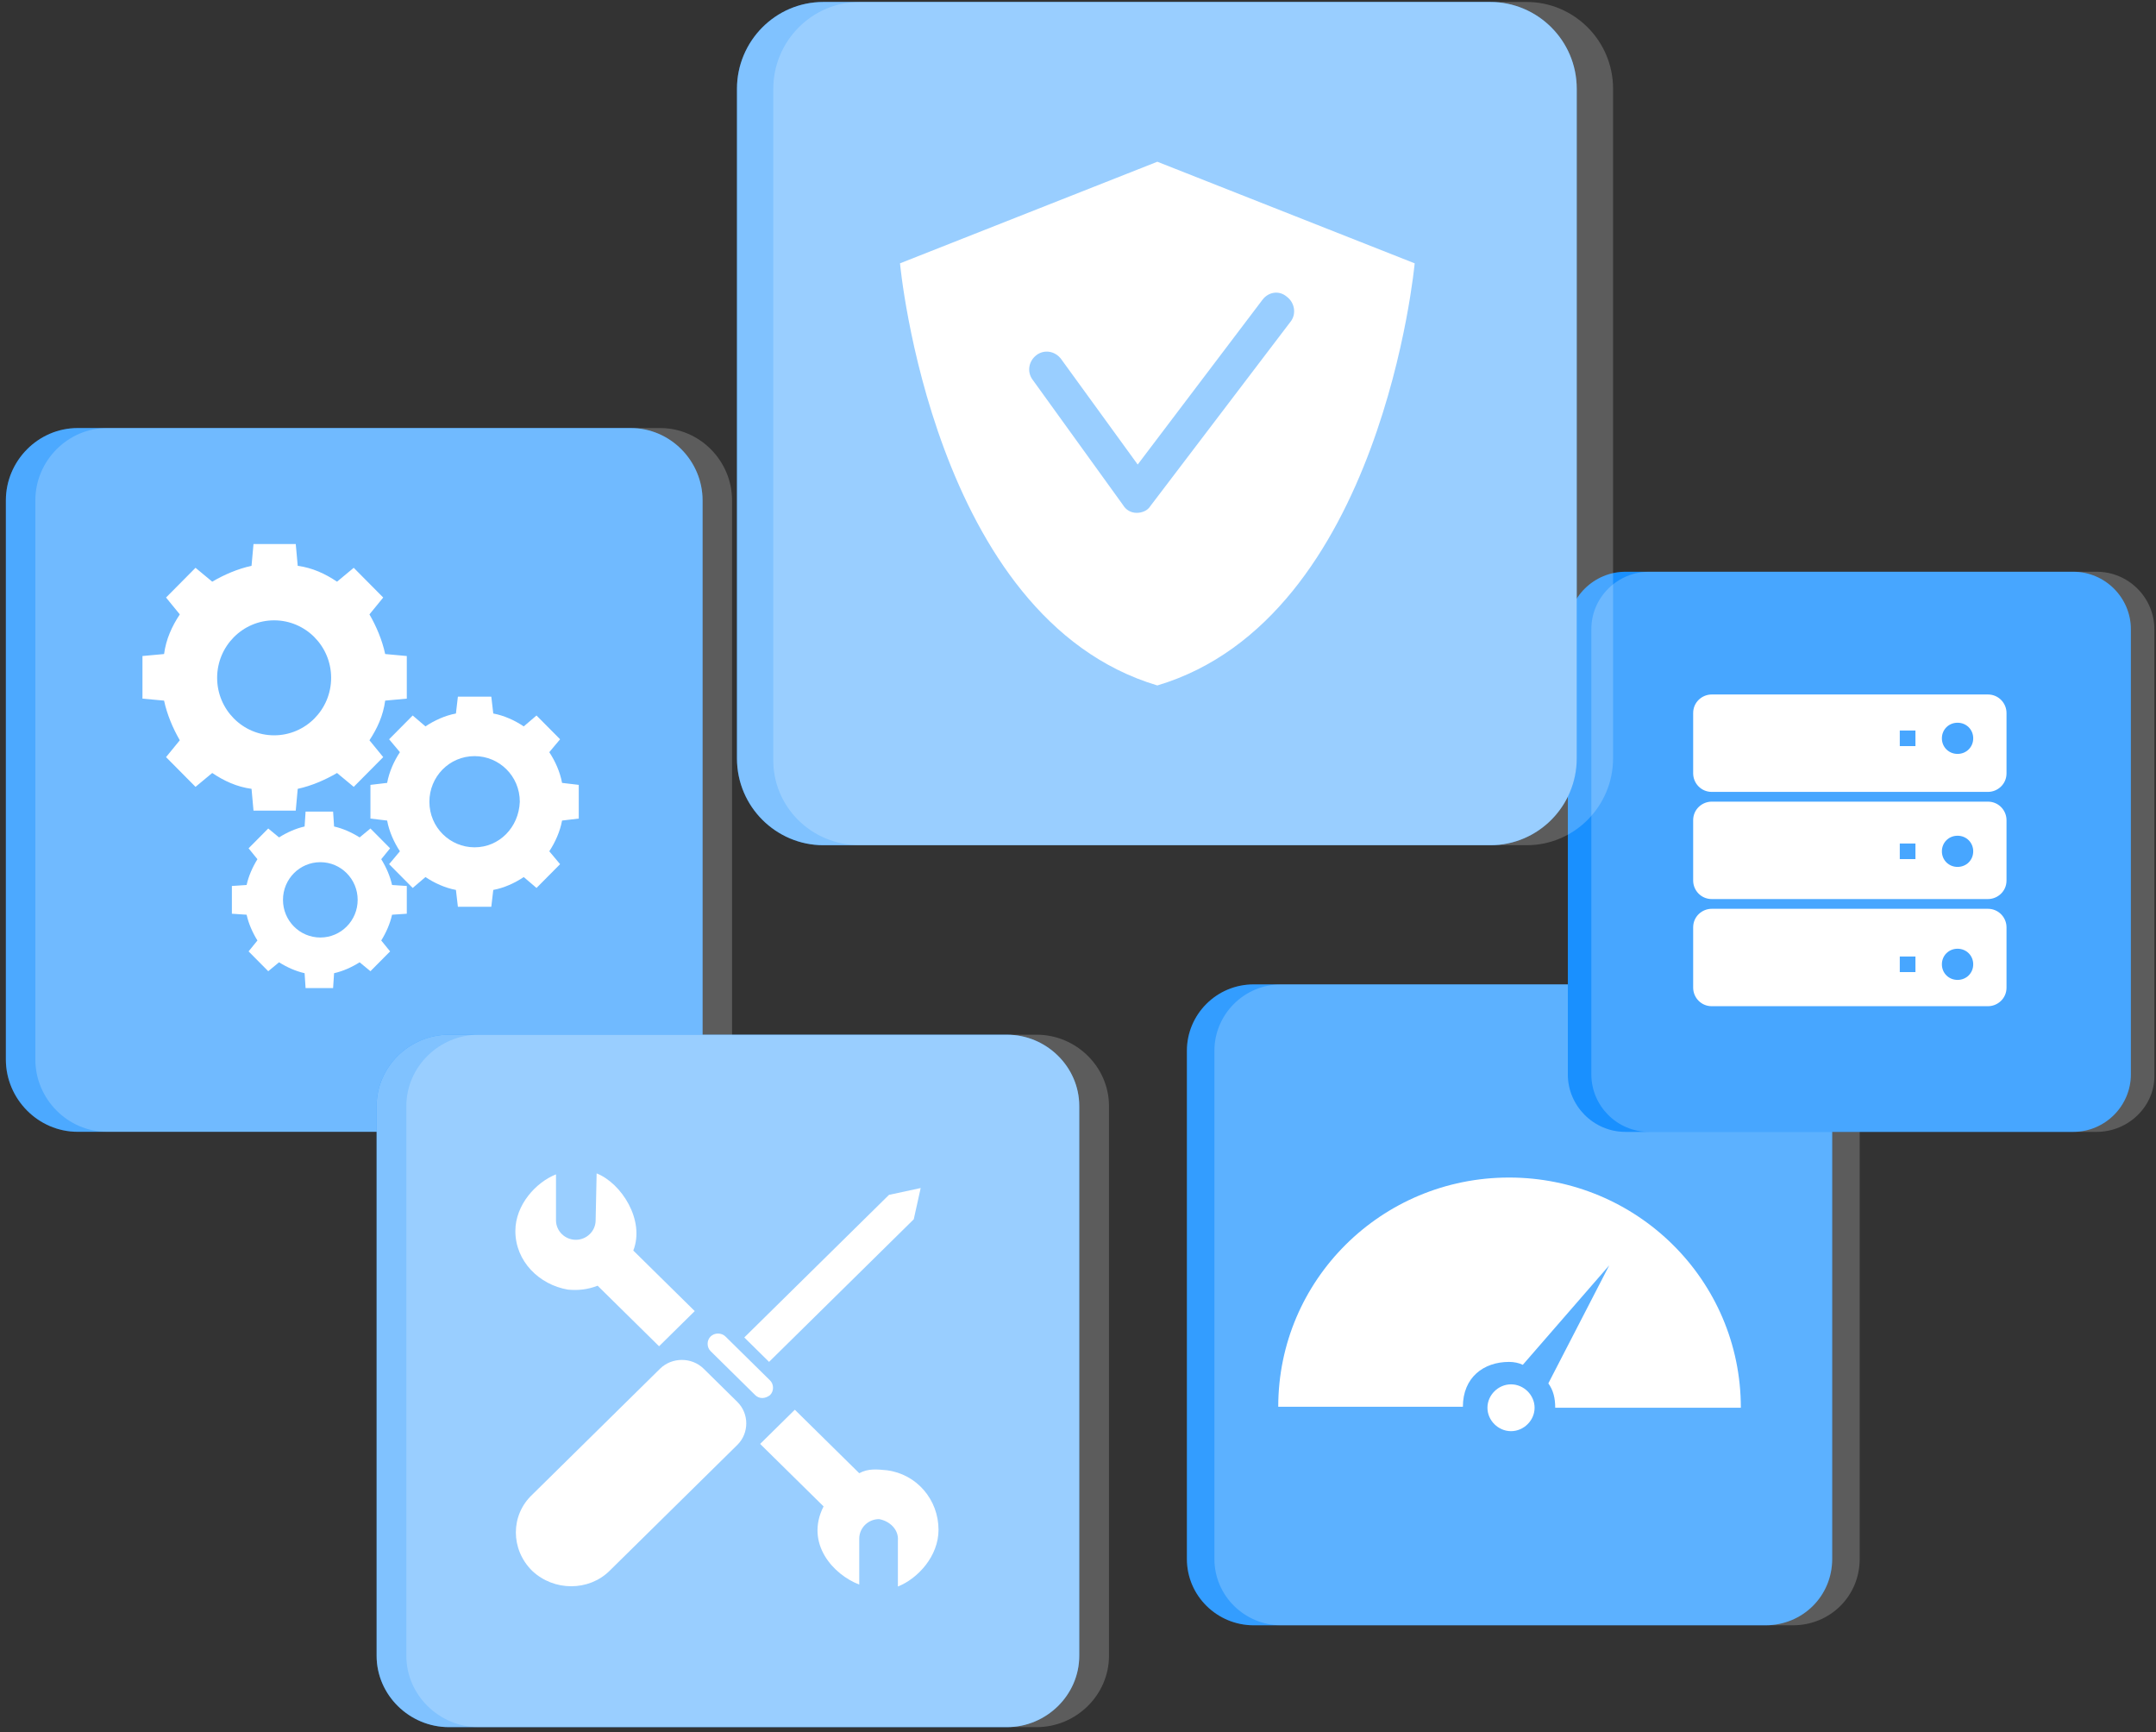 <?xml version="1.0" encoding="UTF-8"?>
<svg width="300px" height="241px" viewBox="0 0 300 241" version="1.1" xmlns="http://www.w3.org/2000/svg" xmlns:xlink="http://www.w3.org/1999/xlink">
    <rect x="0" y="0" width="300" height="241" fill="#333333" stroke="none"/>
    <!-- Generator: Sketch 64 (93537) - https://sketch.com -->
    <title>3937432</title>
    <desc>Created with Sketch.</desc>
    <g id="Page-1" stroke="none" stroke-width="1" fill="none" fill-rule="evenodd">
        <g id="Landing-page_3-Copy-2" transform="translate(-424, -4437)" fill-rule="nonzero">
            <g id="Group-7" transform="translate(1, 4425)">
                <g id="Group-6" transform="translate(423, 12)">
                    <g id="3937432">
                        <g id="Tab5" transform="translate(0, 59)">
                            <g id="Group">
                                <path d="M87.78,98.457 L10.798,98.457 C5.329,98.457 0.816,93.906 0.816,88.391 L0.816,10.618 C0.816,5.102 5.329,0.552 10.798,0.552 L87.78,0.552 C93.249,0.552 97.761,5.102 97.761,10.618 L97.761,88.253 C97.761,93.906 93.249,98.457 87.78,98.457 Z" id="Path" fill="#0084FF"></path>
                                <g transform="translate(0.816, 0)" fill="#FFFFFF">
                                    <path d="M86.963,98.457 L9.982,98.457 C4.512,98.457 0,93.906 0,88.391 L0,10.618 C0,5.102 4.512,0.552 9.982,0.552 L86.963,0.552 C92.433,0.552 96.945,5.102 96.945,10.618 L96.945,88.253 C96.945,93.906 92.433,98.457 86.963,98.457 Z" id="Path" opacity="0.3"></path>
                                    <g transform="translate(18.776, 16.547)" id="Shape">
                                        <path d="M37.012,21.649 L37.012,15.72 L34.004,15.444 C33.594,13.514 32.773,11.583 31.816,9.928 L33.731,7.584 L29.629,3.447 L27.304,5.378 C25.663,4.275 23.886,3.447 21.835,3.172 L21.561,0.138 L15.682,0.138 L15.408,3.172 C13.494,3.585 11.58,4.413 9.939,5.378 L7.614,3.447 L3.512,7.584 L5.427,9.928 C4.333,11.583 3.512,13.376 3.239,15.444 L0.231,15.72 L0.231,21.649 L3.239,21.925 C3.649,23.856 4.469,25.786 5.427,27.441 L3.512,29.785 L7.614,33.922 L9.939,31.992 C11.58,33.095 13.357,33.922 15.408,34.198 L15.682,37.232 L21.561,37.232 L21.835,34.198 C23.749,33.784 25.663,32.957 27.304,31.992 L29.629,33.922 L33.731,29.785 L31.816,27.441 C32.91,25.786 33.731,23.994 34.004,21.925 L37.012,21.649 Z M18.553,26.752 C14.178,26.752 10.622,23.166 10.622,18.754 C10.622,14.341 14.178,10.756 18.553,10.756 C22.929,10.756 26.484,14.341 26.484,18.754 C26.484,23.166 22.929,26.752 18.553,26.752 Z"></path>
                                        <path d="M60.941,38.335 L60.941,33.646 L58.616,33.371 C58.343,31.854 57.659,30.337 56.839,29.096 L58.343,27.303 L55.061,23.994 L53.284,25.511 C52.053,24.683 50.549,23.994 49.045,23.718 L48.771,21.374 L44.122,21.374 L43.849,23.718 C42.345,23.994 40.841,24.683 39.61,25.511 L37.833,23.994 L34.551,27.303 L36.055,29.096 C35.235,30.337 34.551,31.854 34.278,33.371 L31.953,33.646 L31.953,38.335 L34.278,38.611 C34.551,40.127 35.235,41.644 36.055,42.885 L34.551,44.678 L37.833,47.987 L39.61,46.471 C40.841,47.298 42.345,47.987 43.849,48.263 L44.122,50.607 L48.771,50.607 L49.045,48.263 C50.549,47.987 52.053,47.298 53.284,46.471 L55.061,47.987 L58.343,44.678 L56.839,42.885 C57.659,41.644 58.343,40.127 58.616,38.611 L60.941,38.335 Z M46.447,42.334 C43.029,42.334 40.157,39.576 40.157,35.991 C40.157,32.543 42.892,29.647 46.447,29.647 C49.865,29.647 52.737,32.405 52.737,35.991 C52.6,39.576 49.865,42.334 46.447,42.334 Z"></path>
                                        <path d="M37.012,51.573 L37.012,47.712 L34.961,47.574 C34.688,46.333 34.141,45.092 33.457,43.988 L34.688,42.472 L31.953,39.714 L30.449,40.955 C29.355,40.265 28.124,39.714 26.894,39.438 L26.757,37.369 L22.929,37.369 L22.792,39.438 C21.561,39.714 20.331,40.265 19.237,40.955 L17.733,39.714 L14.998,42.472 L16.229,43.988 C15.545,45.092 14.998,46.333 14.724,47.574 L12.673,47.712 L12.673,51.573 L14.724,51.711 C14.998,52.952 15.545,54.193 16.229,55.296 L14.998,56.813 L17.733,59.571 L19.237,58.329 C20.331,59.019 21.561,59.571 22.792,59.846 L22.929,61.915 L26.757,61.915 L26.894,59.846 C28.124,59.571 29.355,59.019 30.449,58.329 L31.953,59.571 L34.688,56.813 L33.457,55.296 C34.141,54.193 34.688,52.952 34.961,51.711 L37.012,51.573 Z M24.98,54.882 C22.108,54.882 19.784,52.538 19.784,49.642 C19.784,46.746 22.108,44.402 24.98,44.402 C27.851,44.402 30.176,46.746 30.176,49.642 C30.176,52.538 27.851,54.882 24.98,54.882 Z"></path>
                                    </g>
                                </g>
                                <path d="M91.882,98.457 L14.9,98.457 C9.431,98.457 4.918,93.906 4.918,88.391 L4.918,10.618 C4.918,5.102 9.431,0.552 14.9,0.552 L91.882,0.552 C97.351,0.552 101.863,5.102 101.863,10.618 L101.863,88.253 C101.863,93.906 97.351,98.457 91.882,98.457 Z" id="Path" fill="#FFFFFF" opacity="0.2"></path>
                            </g>
                        </g>
                        <g id="Tab4" transform="translate(164, 136)">
                            <g id="Group">
                                <path d="M81.65,90.114 L10.447,90.114 C5.39,90.114 1.153,86.043 1.153,80.886 L1.153,10.179 C1.153,5.157 5.253,0.95 10.447,0.95 L81.65,0.95 C86.707,0.95 90.943,5.021 90.943,10.179 L90.943,80.886 C90.943,86.043 86.843,90.114 81.65,90.114 Z" id="Path" fill="#0084FF"></path>
                                <g transform="translate(0.333, 0)" fill="#FFFFFF" id="Path">
                                    <path d="M81.317,90.114 L10.113,90.114 C5.057,90.114 0.82,86.043 0.82,80.886 L0.82,10.179 C0.82,5.157 4.92,0.95 10.113,0.95 L81.317,0.95 C86.373,0.95 90.61,5.021 90.61,10.179 L90.61,80.886 C90.61,86.043 86.51,90.114 81.317,90.114 Z" opacity="0.2"></path>
                                    <g transform="translate(13.3, 27.143)">
                                        <path d="M35.9,32.707 C35.9,34.471 34.397,35.964 32.62,35.964 C30.843,35.964 29.34,34.471 29.34,32.707 C29.34,30.943 30.843,29.45 32.62,29.45 C34.397,29.45 35.9,30.943 35.9,32.707 Z"></path>
                                        <path d="M32.347,0.679 C14.58,0.679 0.23,14.929 0.23,32.571 L25.923,32.571 C25.923,28.5 28.793,26.329 32.347,26.329 C33.03,26.329 33.713,26.464 34.26,26.736 L46.287,12.893 L37.813,29.314 C38.497,30.264 38.77,31.35 38.77,32.707 L64.6,32.707 C64.6,14.929 50.113,0.679 32.347,0.679 Z"></path>
                                    </g>
                                </g>
                                <path d="M85.477,90.114 L14.273,90.114 C9.217,90.114 4.98,86.043 4.98,80.886 L4.98,10.179 C4.98,5.157 9.08,0.95 14.273,0.95 L85.477,0.95 C90.533,0.95 94.77,5.021 94.77,10.179 L94.77,80.886 C94.77,86.043 90.67,90.114 85.477,90.114 Z" id="Path" fill="#FFFFFF" opacity="0.2"></path>
                            </g>
                        </g>
                        <g id="Tab3" transform="translate(217, 79)">
                            <g id="Group">
                                <path d="M71.465,78.47 L9.199,78.47 C4.702,78.47 1.16,74.811 1.16,70.474 L1.16,8.538 C1.16,4.066 4.839,0.542 9.199,0.542 L71.465,0.542 C75.961,0.542 79.504,4.201 79.504,8.538 L79.504,70.474 C79.504,74.811 75.961,78.47 71.465,78.47 Z" id="Path" fill="#0084FF"></path>
                                <g transform="translate(0.887, 0)" fill="#FFFFFF">
                                    <path d="M70.578,78.47 L8.311,78.47 C3.815,78.47 0.273,74.811 0.273,70.474 L0.273,8.538 C0.273,4.066 3.951,0.542 8.311,0.542 L70.578,0.542 C75.074,0.542 78.616,4.201 78.616,8.538 L78.616,70.474 C78.616,74.811 75.074,78.47 70.578,78.47 Z" id="Path" opacity="0.1"></path>
                                    <g transform="translate(17.712, 17.618)" id="Shape">
                                        <path d="M43.6,2.575 C43.6,1.22 42.51,0 41.011,0 L2.589,0 C1.226,0 7.74491582e-14,1.084 7.74491582e-14,2.575 L7.74491582e-14,10.978 C7.74491582e-14,12.333 1.09,13.553 2.589,13.553 L41.011,13.553 C42.374,13.553 43.6,12.468 43.6,10.978 L43.6,2.575 Z M30.929,7.183 L28.749,7.183 L28.749,5.014 L30.929,5.014 L30.929,7.183 Z M36.788,8.267 C35.561,8.267 34.608,7.318 34.608,6.099 C34.608,4.879 35.561,3.93 36.788,3.93 C38.014,3.93 38.968,4.879 38.968,6.099 C38.968,7.318 38.014,8.267 36.788,8.267 Z"></path>
                                        <path d="M43.6,17.483 C43.6,16.128 42.51,14.908 41.011,14.908 L2.589,14.908 C1.226,14.908 7.74491582e-14,15.992 7.74491582e-14,17.483 L7.74491582e-14,25.886 C7.74491582e-14,27.241 1.09,28.461 2.589,28.461 L41.011,28.461 C42.374,28.461 43.6,27.376 43.6,25.886 L43.6,17.483 Z M30.929,22.904 L28.749,22.904 L28.749,20.736 L30.929,20.736 L30.929,22.904 Z M36.788,23.988 C35.561,23.988 34.608,23.039 34.608,21.82 C34.608,20.6 35.561,19.651 36.788,19.651 C38.014,19.651 38.968,20.6 38.968,21.82 C38.968,23.039 38.014,23.988 36.788,23.988 Z"></path>
                                        <path d="M43.6,32.391 C43.6,31.036 42.51,29.816 41.011,29.816 L2.589,29.816 C1.226,29.816 7.74491582e-14,30.9 7.74491582e-14,32.391 L7.74491582e-14,40.793 C7.74491582e-14,42.149 1.09,43.368 2.589,43.368 L41.011,43.368 C42.374,43.368 43.6,42.284 43.6,40.793 L43.6,32.391 Z M30.929,38.625 L28.749,38.625 L28.749,36.457 L30.929,36.457 L30.929,38.625 Z M36.788,39.709 C35.561,39.709 34.608,38.761 34.608,37.541 C34.608,36.321 35.561,35.372 36.788,35.372 C38.014,35.372 38.968,36.321 38.968,37.541 C38.968,38.761 38.014,39.709 36.788,39.709 Z"></path>
                                    </g>
                                </g>
                                <path d="M74.735,78.47 L12.469,78.47 C7.973,78.47 4.43,74.811 4.43,70.474 L4.43,8.538 C4.43,4.066 8.109,0.542 12.469,0.542 L74.735,0.542 C79.231,0.542 82.774,4.201 82.774,8.538 L82.774,70.474 C82.91,74.811 79.231,78.47 74.735,78.47 Z" id="Path" fill="#FFFFFF" opacity="0.2"></path>
                            </g>
                        </g>
                        <g id="Tab2" transform="translate(51, 143)">
                            <g id="Group">
                                <path d="M89.107,97.283 L11.473,97.283 C5.957,97.283 1.406,92.799 1.406,87.364 L1.406,10.87 C1.406,5.435 5.957,0.951 11.473,0.951 L89.107,0.951 C94.623,0.951 99.174,5.435 99.174,10.87 L99.174,87.364 C99.174,92.799 94.623,97.283 89.107,97.283 Z" id="Path" fill="#0084FF"></path>
                                <g transform="translate(0.579, 0)" fill="#FFFFFF" id="Path">
                                    <path d="M88.528,97.283 L10.894,97.283 C5.378,97.283 0.827,92.799 0.827,87.364 L0.827,10.87 C0.827,5.435 5.378,0.951 10.894,0.951 L88.528,0.951 C94.044,0.951 98.595,5.435 98.595,10.87 L98.595,87.364 C98.595,92.799 94.044,97.283 88.528,97.283 Z" opacity="0.5"></path>
                                    <g transform="translate(19.305, 20.022)">
                                        <g transform="translate(0, 1.717)">
                                            <path d="M3.172,53.804 L3.172,53.804 C0.138,50.815 0.138,46.06 3.172,43.207 L20.96,25.679 C22.615,24.049 25.373,24.049 27.027,25.679 L31.716,30.299 C33.371,31.929 33.371,34.647 31.716,36.277 L13.927,53.804 C11.032,56.658 6.205,56.658 3.172,53.804 Z"></path>
                                            <polygon points="36.128 24.728 32.681 21.332 52.814 1.495 57.226 0.543 56.261 4.891"></polygon>
                                            <path d="M34.198,29.348 L27.993,23.234 C27.441,22.69 27.441,21.739 27.993,21.196 L27.993,21.196 C28.544,20.652 29.509,20.652 30.061,21.196 L36.266,27.31 C36.818,27.853 36.818,28.804 36.266,29.348 L36.266,29.348 C35.577,29.891 34.749,29.891 34.198,29.348 Z"></path>
                                        </g>
                                        <path d="M25.786,19.38 L17.237,10.957 C18.892,6.745 15.582,1.582 12.135,0.223 L11.997,6.745 C11.997,8.239 10.756,9.462 9.239,9.462 C7.722,9.462 6.481,8.239 6.481,6.745 L6.481,0.359 C3.723,1.446 0.827,4.571 0.827,8.239 C0.827,12.451 4.137,15.712 8.136,16.391 C9.515,16.527 10.894,16.391 12.273,15.848 L20.822,24.272 L25.786,19.38 Z"></path>
                                        <path d="M54.055,51.31 L54.055,57.696 C56.813,56.609 59.708,53.484 59.708,49.815 C59.708,45.603 56.675,42.071 52.538,41.527 C51.159,41.391 49.918,41.255 48.677,41.935 L39.714,33.103 L34.887,37.859 L43.713,46.554 C41.093,51.717 45.092,56.065 48.677,57.424 L48.677,51.038 C48.677,49.543 49.918,48.321 51.435,48.321 C52.952,48.592 54.193,49.815 54.055,51.31 Z"></path>
                                    </g>
                                </g>
                                <path d="M93.244,97.283 L15.609,97.283 C10.094,97.283 5.543,92.799 5.543,87.364 L5.543,10.87 C5.543,5.435 10.094,0.951 15.609,0.951 L93.244,0.951 C98.76,0.951 103.311,5.435 103.311,10.87 L103.311,87.364 C103.311,92.799 98.76,97.283 93.244,97.283 Z" id="Path" fill="#FFFFFF" opacity="0.2"></path>
                            </g>
                        </g>
                        <g id="Tab1" transform="translate(102, 0)">
                            <g id="Group">
                                <path d="M12.573,117.588 L105.37,117.588 C112.067,117.588 117.397,112.1 117.397,105.514 L117.397,12.349 C117.397,5.626 111.93,0.274 105.37,0.274 L12.573,0.274 C5.877,0.274 0.547,5.763 0.547,12.349 L0.547,105.514 C0.547,112.237 6.013,117.588 12.573,117.588 Z" id="Path" fill="#0084FF"></path>
                                <g fill="#FFFFFF">
                                    <path d="M12.573,117.588 L105.37,117.588 C112.067,117.588 117.397,112.1 117.397,105.514 L117.397,12.349 C117.397,5.626 111.93,0.274 105.37,0.274 L12.573,0.274 C5.877,0.274 0.547,5.763 0.547,12.349 L0.547,105.514 C0.547,112.237 6.013,117.588 12.573,117.588 Z" id="Path" opacity="0.5"></path>
                                    <path d="M59.04,22.502 L23.233,36.635 C23.233,36.635 27.743,86.03 59.04,95.36 C90.337,86.03 94.847,36.635 94.847,36.635 L59.04,22.502 Z M58.083,70.388 C57.673,71.074 56.853,71.349 56.17,71.349 C56.17,71.349 56.17,71.349 56.17,71.349 C55.35,71.349 54.667,70.937 54.257,70.251 L41.683,52.826 C40.863,51.728 41.137,50.219 42.23,49.395 C43.323,48.572 44.827,48.847 45.647,49.944 L56.307,64.626 L73.663,41.712 C74.483,40.614 75.987,40.34 77.08,41.3 C78.173,42.123 78.447,43.77 77.49,44.867 L58.083,70.388 Z" id="Shape"></path>
                                </g>
                                <path d="M17.63,117.588 L110.427,117.588 C117.123,117.588 122.453,112.1 122.453,105.514 L122.453,12.349 C122.453,5.626 116.987,0.274 110.427,0.274 L17.63,0.274 C10.933,0.274 5.603,5.763 5.603,12.349 L5.603,105.514 C5.467,112.237 10.933,117.588 17.63,117.588 Z" id="Path" fill="#FFFFFF" opacity="0.2"></path>
                            </g>
                        </g>
                    </g>
                </g>
            </g>
        </g>
    </g>
</svg>